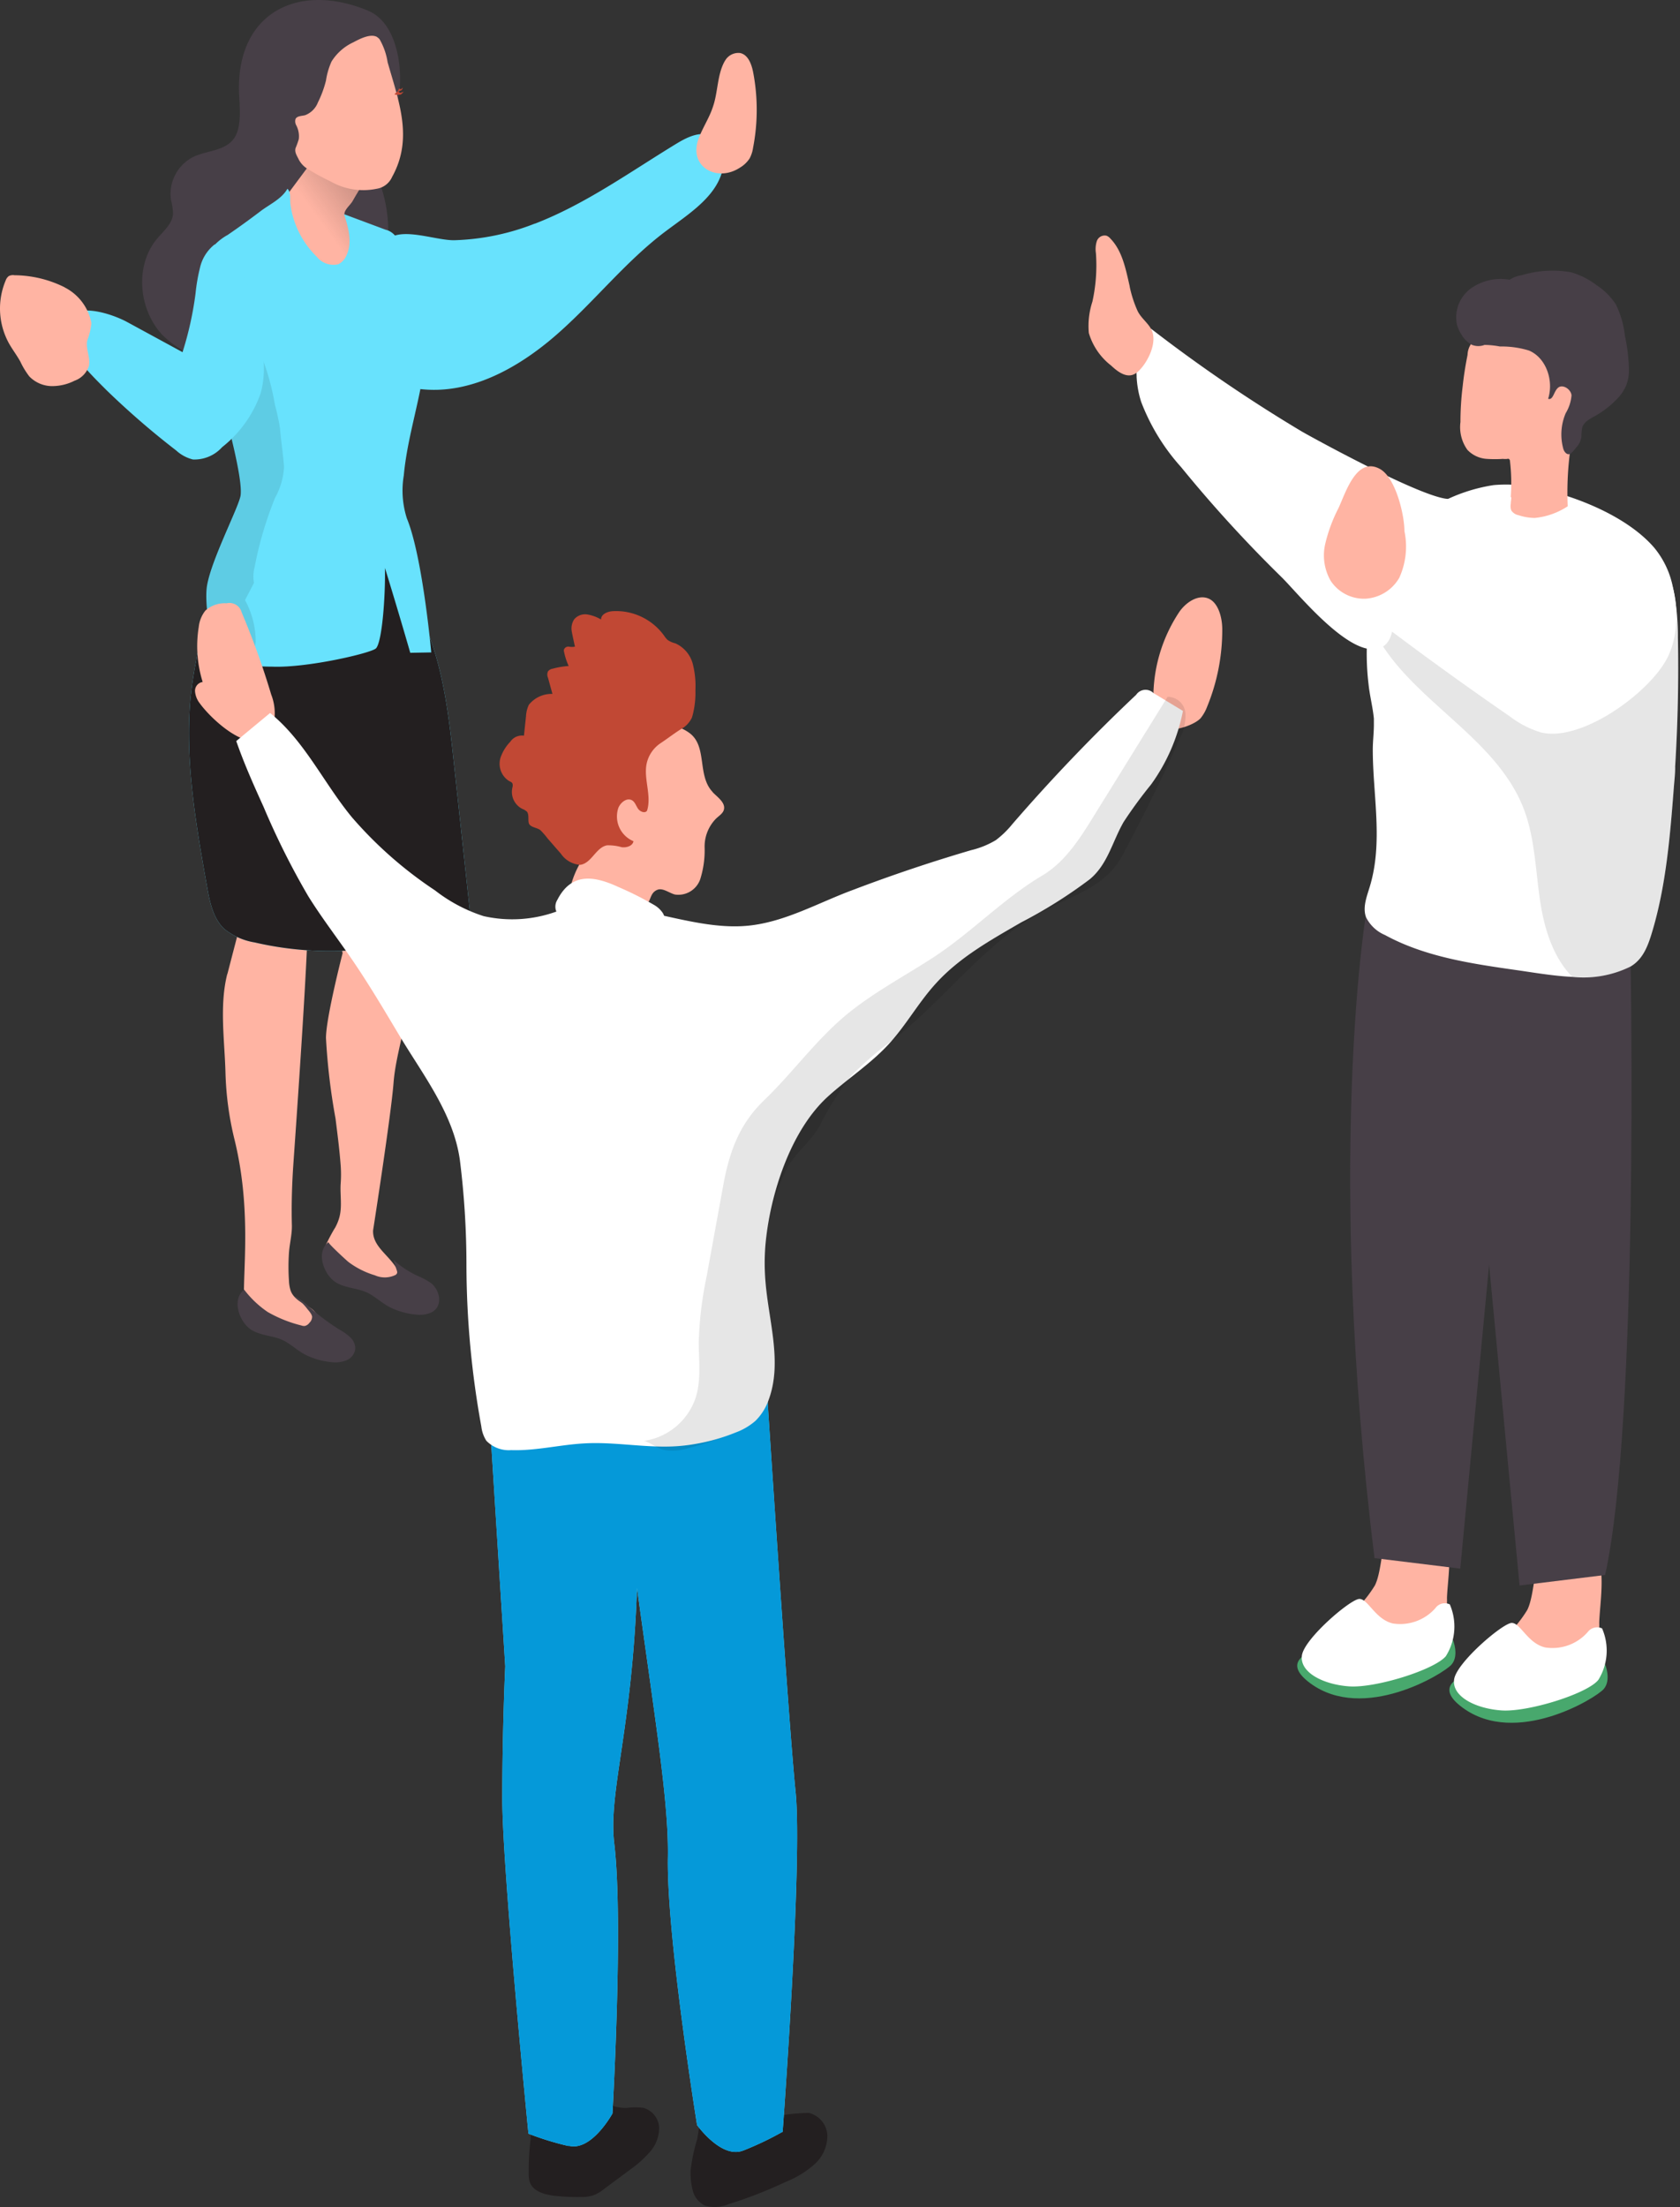 <svg xmlns="http://www.w3.org/2000/svg" xmlns:xlink="http://www.w3.org/1999/xlink" width="260.621" height="342.253" viewBox="0 0 260.621 342.253"><rect x="0" y="0" width="260.621" height="342.253" fill="#333333" stroke="none"/><defs><linearGradient id="a" x1="4.496" y1="-18.504" x2="5.912" y2="-18.575" gradientUnits="objectBoundingBox"><stop offset="0" stop-color="#231f20"/><stop offset="0.08" stop-color="#231f20" stop-opacity="0.69"/><stop offset="0.21" stop-color="#231f20" stop-opacity="0.322"/><stop offset="1" stop-color="#231f20" stop-opacity="0"/></linearGradient><linearGradient id="b" x1="1.108" y1="0.081" x2="0.521" y2="0.64" xlink:href="#a"/></defs><g transform="translate(-113.918 -121.218)"><g transform="translate(-20.983 -19.179)"><path d="M170.18,291.43l.83-3.2,2.17-8.31a1.967,1.967,0,0,1,.51-1.04c.32-.29,1.39,2.84,1.77,2.77a27.149,27.149,0,0,1,7.08.51c.62.12-1.91,35.58-2.15,39.06-.2,3.04-.29,6.11-.21,9.16.04,1.41-.35,2.85-.45,4.27a32.011,32.011,0,0,0,0,4.38,5.633,5.633,0,0,0,.26,1.52c.46,1.24,1.71,1.85,2.77,2.49a3.974,3.974,0,0,1,1.44,1.38,2.218,2.218,0,0,1,.17,1.94,2.811,2.811,0,0,1-2.31,1.39,6.4,6.4,0,0,1-2.91-.33,15.324,15.324,0,0,1-2.87-1.62c-.83-.52-2.25-.84-2.92-1.53-1.81-1.81,1.29-13.49-2.09-27.2a48.821,48.821,0,0,1-1.39-10.28c-.12-4.94-.97-10.46.28-15.36Z" fill="#ffb4a3"/><path d="M180.67,341.46l-.03-.06a10.589,10.589,0,0,1,1.87,1.33,33.514,33.514,0,0,0,5.13,3.9,8.15,8.15,0,0,1,1.62,1.17,2.374,2.374,0,0,1,.75,1.79,2.221,2.221,0,0,1-1.42,1.78,4.837,4.837,0,0,1-2.36.25,11.3,11.3,0,0,1-3.81-1.07c-1.2-.58-2.16-1.51-3.32-2.16-1.57-.88-3.55-.79-5.11-1.71-1.91-1.12-3.25-4.72-1.21-6.29a15.461,15.461,0,0,0,3.66,3.47,20.278,20.278,0,0,0,5.2,2.08,1.27,1.27,0,0,0,.54.08,1.225,1.225,0,0,0,.72-.49,1.317,1.317,0,0,0,.42-.94c-.04-.42-.54-.95-.8-1.28a7.568,7.568,0,0,0-1.38-1.39,1.792,1.792,0,0,1-.48-.47Z" fill="#473f47"/><path d="M186.84,330.87a7.646,7.646,0,0,0,.65-1.5c.55-1.77.14-3.63.26-5.42a19.228,19.228,0,0,0,0-2.84c-.18-2.42-.5-4.86-.8-7.27a98.432,98.432,0,0,1-1.48-12.47c0-3.17,2.58-13.16,2.58-13.16l-2.58-12.99h13.01s1.66,10.89,1.2,12.09a26.057,26.057,0,0,0-1.66,7.7c0,4.68-1.71,8.69-2.07,13.34-.4,5.1-3.17,22.84-3.17,22.84-.13,2.69,2.91,4.04,3.95,6.52.43,1.14.87,2.52.1,3.43s-2.51.6-3.67,0a32.235,32.235,0,0,0-5.06-2.77,6.44,6.44,0,0,1-1.98-.8,3.667,3.667,0,0,1-.65-4.16c.42-.87.87-1.73,1.37-2.56Z" fill="#ffb4a3"/><path d="M195.96,335.79a15.183,15.183,0,0,0,3.65,2.43,11.717,11.717,0,0,1,2.13,1.13c1.49,1.17,1.96,3.77-.07,4.64a4.709,4.709,0,0,1-2.36.25,11.3,11.3,0,0,1-3.81-1.07c-1.2-.58-2.16-1.51-3.32-2.16-1.57-.88-3.55-.79-5.11-1.71-1.91-1.12-3.25-4.72-1.21-6.29-.17.13,2.82,2.87,3.1,3.09a13.019,13.019,0,0,0,4.09,2.06,3.792,3.792,0,0,0,3.18-.04.561.561,0,0,0,.29-.37.843.843,0,0,0-.04-.27c-.18-.57-.36-1.13-.53-1.7Z" fill="#473f47"/><path d="M191.98,142.05c4.22,1.73,5.25,7.96,4.94,11.91-.37,4.94-4.52,9.89-3.09,14.85a21.749,21.749,0,0,1,1.29,7.95c-.28,2.69-1.94,5.44-4.56,6.08a7.715,7.715,0,0,0-1.83.48,4.527,4.527,0,0,0-1.66,2.15,20.793,20.793,0,0,1-11.95,10.48,14.966,14.966,0,0,1-15.06-3.64c-3.7-4-4.27-10.78-.76-14.93,1.01-1.19,2.35-2.3,2.45-3.85a10.062,10.062,0,0,0-.32-2.11,6.432,6.432,0,0,1,3.48-6.7c1.95-.93,4.45-.89,5.96-2.45s1.27-4.53,1.14-6.93c-.73-12.71,8.85-17.88,19.97-13.3Z" fill="#473f47"/><path d="M164.51,248.09c-1.01,9.92.76,20.04,2.53,29.92.42,2.33.93,4.82,2.65,6.44a10.116,10.116,0,0,0,4.7,2.09,51.778,51.778,0,0,0,33.55-3.5l-2.66-24.64c-.71-6.55-1.47-13.25-3.82-19.46-.43-1.15-7.22-12.55-5.62-13.53-3.21,1.98-6.93,1.69-10.62,2.55a48.194,48.194,0,0,0-12.47,4.85,12.591,12.591,0,0,0-7.41,10.04c-.36,1.73-.63,3.49-.82,5.25Z" fill="#68e2fd"/><path d="M164.51,248.09c-1.01,9.92.76,20.04,2.53,29.92.42,2.33.93,4.82,2.65,6.44a10.116,10.116,0,0,0,4.7,2.09,51.778,51.778,0,0,0,33.55-3.5l-2.66-24.64c-.71-6.55-1.47-13.25-3.82-19.46-.43-1.15-7.22-12.55-5.62-13.53-3.21,1.98-6.93,1.69-10.62,2.55a48.194,48.194,0,0,0-12.47,4.85,12.591,12.591,0,0,0-7.41,10.04c-.36,1.73-.63,3.49-.82,5.25Z" fill="url(#a)"/><path d="M191.77,168.21c-.18-.1-1.99,3.04-2.15,3.33-.42.77-1.73,1.66-1.14,2.51,1,1.42,2.21,2.6,3.27,3.97a8.121,8.121,0,0,1,1.25,1.99,2.748,2.748,0,0,1-.04,2.28,3.137,3.137,0,0,1-2.56,1.39,7.369,7.369,0,0,1-4.66-1.24c-2.18-1.43-2.92-3.6-4.45-5.53q-1.7-2.13-3.32-4.31l6.48-8.71,7.33,4.31Z" fill="#ffb4a3"/><path d="M191.77,168.21c-.18-.1-1.99,3.04-2.15,3.33-.42.77-1.73,1.66-1.14,2.51,1,1.42,2.21,2.6,3.27,3.97a8.121,8.121,0,0,1,1.25,1.99,2.748,2.748,0,0,1-.04,2.28,3.137,3.137,0,0,1-2.56,1.39,7.369,7.369,0,0,1-4.66-1.24c-2.18-1.43-2.92-3.6-4.45-5.53q-1.7-2.13-3.32-4.31l6.48-8.71,7.33,4.31Z" fill="url(#b)"/><path d="M198.54,241.61s-1.72-6-3.92-13.14c.08,4.6-.46,11.5-1.39,12.47-.72.73-10.64,3.05-16.08,2.84-1.57,0-3.07-.12-4.39-.21-2.6-.14-4.43-.26-4.43-.26s-1.7-7.8-1.39-11.52,4.74-12.2,5.25-14.4c.44-1.93-1.39-9.07-1.83-10.8l-.11-.39a44.307,44.307,0,0,0-.44-4.76,56.659,56.659,0,0,1-1.52-7.87,45.07,45.07,0,0,0-.44-5.32c-.25-1.39-.72-2.77-1.02-4.16a6.678,6.678,0,0,1,0-3.81,8.348,8.348,0,0,1,3.39-3.45c1.7-1.16,3.38-2.38,5.03-3.63,1.39-1.08,3.32-1.91,4.24-3.53.58.53.36,1.61.46,2.35a13.971,13.971,0,0,0,4.07,8.17,3.318,3.318,0,0,0,3.38,1.18,2.757,2.757,0,0,0,1.26-1.39c.93-1.98.29-4.31-.39-6.37l6.45,2.41a2.772,2.772,0,0,1,2.09,2.37c1.2,4.42,2.27,8.89,3.17,13.38a19.032,19.032,0,0,1,.51,6.93c-.86,5.18-2.47,10.19-2.95,15.44a14.148,14.148,0,0,0,.48,6.65c2.45,5.94,3.78,20.78,3.78,20.78l-3.27.06Z" fill="#68e2fd"/><path d="M174.42,228.28a5.463,5.463,0,0,0-.12,2.51l-1.39,2.67a13.451,13.451,0,0,1,1.66,6.41,5.394,5.394,0,0,1-1.91,3.68c-2.6-.14-4.43-.26-4.43-.26s-1.7-7.8-1.39-11.52,4.74-12.2,5.25-14.4c.44-1.93-1.39-9.07-1.83-10.8.42-1.47.86-2.95,1.29-4.42l2.77-9.21a39.058,39.058,0,0,1,3.24,10.28,31.656,31.656,0,0,1,.78,3.63c.08,1.22.57,4.75.62,5.97a11.017,11.017,0,0,1-1.39,4.78,56.814,56.814,0,0,0-3.16,10.69Z" fill="#020202" opacity="0.1"/><path d="M217.89,175.08c7.89-3.05,14.82-8.07,22.06-12.47,1.62-.97,3.6-1.93,5.29-1.11a4.316,4.316,0,0,1,1.88,4.6c-.69,4.6-5.26,7.38-8.99,10.19-6.25,4.7-11.08,10.96-17.01,16.11s-13.42,9.28-21.18,8.31a5.335,5.335,0,0,1-2.87-1.04,5.641,5.641,0,0,1-1.39-1.99c-1.79-3.91-5.14-18.13,0-20.57,2.49-1.19,7.02.58,9.7.54a36.9,36.9,0,0,0,12.49-2.58Z" fill="#68e2fd"/><path d="M193.43,146.18a1.174,1.174,0,0,1,.37.33,10.262,10.262,0,0,1,1.23,3.52c1.7,6.02,4.03,11.79.71,17.78a3.149,3.149,0,0,1-2.4,1.86,10.219,10.219,0,0,1-7.16-1.14,35.381,35.381,0,0,1-3.63-1.98,3.749,3.749,0,0,1-1.29-1.39c-.26-.57-.69-1.12-.51-1.79a13.524,13.524,0,0,0,.5-1.39,3.643,3.643,0,0,0-.39-2.15,1.28,1.28,0,0,1-.12-.96c.22-.51.96-.47,1.5-.61a3.449,3.449,0,0,0,1.98-1.98,16.428,16.428,0,0,0,1.25-3.39,11.229,11.229,0,0,1,.86-2.95,7.868,7.868,0,0,1,3.38-2.98c.89-.47,2.69-1.45,3.73-.8Z" fill="#ffb4a3"/><path d="M196.13,154.96l.54-.47s.15.33.35.3a3.025,3.025,0,0,0,.5-.19s-.3.43-.51.47a4.12,4.12,0,0,1-.86,0v-.11Z" fill="#c14834"/><path d="M196.61,154.53l.22-.42s.19.17.3.1a1.947,1.947,0,0,0,.26-.24s-.08.33-.21.42a2.187,2.187,0,0,1-.55.17l-.03-.03Z" fill="#c14834"/><path d="M165.9,182.02a27.907,27.907,0,0,0-.66,3.85,51.988,51.988,0,0,1-2.02,9.14l-8.66-4.71c-2.09-1.12-7.87-3.23-9.5-.14s4.39,8.74,6.27,10.65a125.642,125.642,0,0,0,10.91,9.45,5.942,5.942,0,0,0,2.59,1.39,5.772,5.772,0,0,0,4.53-1.91,18.384,18.384,0,0,0,5.96-8.31c1.01-3.5.35-7.24-.37-10.82-.96-4.76-2.44-10.1-6.75-12.31a6.412,6.412,0,0,0-2.3,3.73Z" fill="#68e2fd"/><path d="M144.93,184.95a17.687,17.687,0,0,0-7.78-1.87,1.405,1.405,0,0,0-.9.14,1.438,1.438,0,0,0-.46.65,11.2,11.2,0,0,0,.46,9.7c.55,1,1.26,1.91,1.81,2.91a12.166,12.166,0,0,0,1.39,2.29,4.936,4.936,0,0,0,3.37,1.5,7.683,7.683,0,0,0,3.64-.83,3.6,3.6,0,0,0,2.24-2.31c.25-1.39-.54-2.59-.26-3.96a9.55,9.55,0,0,0,.64-2.67,7.828,7.828,0,0,0-4.14-5.53Z" fill="#ffb4a3"/><path d="M247.38,149.81a2.374,2.374,0,0,1,2.34-1.19c1.23.26,1.76,1.7,2.01,2.94a30.857,30.857,0,0,1,0,11.73,5.117,5.117,0,0,1-.53,1.66,4.58,4.58,0,0,1-1.52,1.45c-3.5,2.29-7.89-.07-6.47-4.31.61-1.79,1.72-3.35,2.3-5.17.78-2.22.65-5.08,1.87-7.12Z" fill="#ffb4a3"/></g><g transform="translate(33 8)"><path d="M301.56,347.23c-6.93-1.55-5.54,8.21-7.35,11.84a19.431,19.431,0,0,1-4.25,4.88,8.727,8.727,0,0,0-3.1,5.54,2.192,2.192,0,0,0,.25,1.18,2.322,2.322,0,0,0,1.39.82,15.831,15.831,0,0,0,11.77-1.16,9.124,9.124,0,0,0,4.07-3.8,13.02,13.02,0,0,0,1.05-5.54c.14-4.04,1.94-12.47-3.82-13.75Z" fill="#ffb4a3"/><path d="M295.5,367.33s-19.58.84-11.3,6.93,20.69-1.51,21.9-2.91.22-3.81.22-3.81Z" fill="#48a86d"/><path d="M305.23,370.03c-1.75,2.13-10.94,4.99-15.01,4.7s-7.73-2.19-7.33-4.82,7.59-8.77,8.93-8.74,2.44,3.14,5.15,3.8a7.281,7.281,0,0,0,6.63-2.38,1.783,1.783,0,0,1,2.23-.57,8.641,8.641,0,0,1-.61,8.02Z" fill="#fff"/><path d="M325.19,351.1c-6.93-1.61-5.54,8.16-7.34,11.77a19.3,19.3,0,0,1-4.25,4.89,8.67,8.67,0,0,0-3.09,5.54,1.954,1.954,0,0,0,.24,1.16,2.217,2.217,0,0,0,1.39.83,15.989,15.989,0,0,0,11.79-1.16,9.215,9.215,0,0,0,4.04-3.75,12.862,12.862,0,0,0,1.04-5.54c.12-4.11,1.94-12.52-3.81-13.74Z" fill="#ffb4a3"/><path d="M319.11,371.1s-19.6.82-11.3,6.93,20.69-1.48,21.9-2.89.22-3.81.22-3.81l-10.82-.22Z" fill="#48a86d"/><path d="M328.85,373.75c-1.75,2.15-10.94,5-15.01,4.71s-7.73-2.19-7.34-4.82,7.6-8.77,8.95-8.75,2.44,3.14,5.15,3.8a7.263,7.263,0,0,0,6.62-2.38,1.835,1.835,0,0,1,2.23-.57,8.611,8.611,0,0,1-.6,8.02Z" fill="#fff"/><path d="M307.45,262.25l9.2,96.84,13.27-1.63c5.25-23.63,3.96-94.34,3.96-94.34Z" fill="#473f47"/><path d="M316.65,259.63l-9.2,96.84-13.3-1.63c-7.59-61.29-1.39-99.43-1.39-99.43l23.88,4.22Z" fill="#473f47"/><path d="M340.79,232.18c0,.98-.11,1.97-.19,2.94-.57,7.42-1.18,15.11-3.28,22.27-.66,2.24-1.39,4.5-3.45,5.71a16.479,16.479,0,0,1-9.03,1.61c-3.02-.15-6.08-.69-8.63-1.05-7.01-1-14.21-2.05-20.43-5.44a5.813,5.813,0,0,1-2.95-2.77c-.55-1.52.11-3.17.58-4.72,2.11-6.93.47-14.2.47-21.26,0-1.27.17-2.59.17-3.86v-.96c-.17-1.77-.64-3.53-.83-5.35a39.455,39.455,0,0,1,.08-10.01v-.08a6.787,6.787,0,0,1,.12-.89,41.049,41.049,0,0,1,3.46-11.19c1.52-3.07,4.29-4.38,7.4-5.91a26.274,26.274,0,0,1,8.31-2.77,21.364,21.364,0,0,1,6.18.33c6.25,1.19,14.49,4.42,18.75,9.35a13.781,13.781,0,0,1,2.85,5.83,36.684,36.684,0,0,1,.84,8.09q.2,10.05-.43,20.15Z" fill="#fff"/><path d="M340.79,232.18c0,.98-.11,1.97-.19,2.94-.57,7.42-1.18,15.11-3.28,22.27-.66,2.24-1.39,4.5-3.45,5.71a16.479,16.479,0,0,1-9.03,1.61c-2.89-2.91-4.29-7.24-4.94-11.39-.78-4.93-.82-10.06-2.62-14.71-4.63-11.97-19.39-17.51-24.02-29.4v-.1h0l22.16,4.5c3.23.65,13.27,4.16,15.73,1.51,1.27-1.39,1.39-4.29,2.66-5.94a22.324,22.324,0,0,1,5.9-5.01c.19-.12.39-.25.6-.36a36.684,36.684,0,0,1,.84,8.09q.27,10.2-.36,20.29Z" fill="#020202" opacity="0.1"/><path d="M257.24,171.58a15.185,15.185,0,0,0,.71,3.96,32.3,32.3,0,0,0,6.19,10.11,205.911,205.911,0,0,0,15.57,17.05c2.63,2.58,11.19,13.3,15.64,10.84,1.47-.8,1.65-2.77,1.81-4.46a25.5,25.5,0,0,1,3.48-10.1c.91-1.63,1.94-3.21,2.95-4.81.75-1.19,2.69-2.65,2.88-3.99-.4,2.77-22.09-9.16-23.64-10.07a236.978,236.978,0,0,1-23.34-15.91,10.861,10.861,0,0,0-2.24,7.37Z" fill="#fff"/><path d="M307.48,178.62a44.665,44.665,0,0,1,.35-5.54c.17-1.61.43-3.23.75-4.82a3.247,3.247,0,0,1,1.23-2.45,15.218,15.218,0,0,1,8.31-2.27,6.68,6.68,0,0,1,7.62,5.54,5.658,5.658,0,0,1,.08,1.01c.44,4.07-.62,8.13-1.2,12.17a49.2,49.2,0,0,0-.5,9.47,11.307,11.307,0,0,1-5.11,1.81,8.279,8.279,0,0,1-2.52-.43,1.72,1.72,0,0,1-1.12-.73,1.979,1.979,0,0,1-.08-1.05c0-.33.08-.65.08-1h0a29.3,29.3,0,0,0-.11-5.54.551.551,0,0,0-.17-.42.585.585,0,0,0-.37,0h-.51a18.293,18.293,0,0,1-2.77,0,4.526,4.526,0,0,1-2.88-1.39,6.039,6.039,0,0,1-1.07-4.38Z" fill="#ffb4a3"/><path d="M311.26,166.69a2.687,2.687,0,0,1-2.01,0,4.143,4.143,0,0,1-1.61-1.58,6.134,6.134,0,0,1-.68-1.47,5.531,5.531,0,0,1,2.08-5.65,7.975,7.975,0,0,1,6.08-1.39,4.452,4.452,0,0,1,1.81-.69,16.544,16.544,0,0,1,7.69-.47,11.988,11.988,0,0,1,4.03,2.04,9.962,9.962,0,0,1,2.94,2.95,14.348,14.348,0,0,1,1.39,4.79,27.792,27.792,0,0,1,.64,5.46,6.477,6.477,0,0,1-.44,2.34,7.051,7.051,0,0,1-1.54,2.2,14.537,14.537,0,0,1-3.21,2.47c-.83.46-1.79.93-2.06,1.83a6.959,6.959,0,0,0-.12,1.29,2.894,2.894,0,0,1-.72,1.7c-.28.3-.78,1.07-1.19,1.14s-.78-.4-.9-.82a8.376,8.376,0,0,1,.37-5.54,6.337,6.337,0,0,0,.9-2.77c-.1-.98-1.39-1.76-2.08-1.18s-.76,1.99-1.55,1.72c.9-2.77-.28-6.37-2.99-7.49a14.5,14.5,0,0,0-4.49-.62,13.343,13.343,0,0,0-2.19-.24h-.14Z" fill="#473f47"/><path d="M314.15,184.31a31.161,31.161,0,0,0,6.27-1.86c.18,6.54-5.14,7.88-5.14,7.88h0a29.3,29.3,0,0,0-.11-5.54.551.551,0,0,0-.17-.42.585.585,0,0,0-.37,0h-.48v-.07Z" fill="#ffb4a3"/><path d="M297.53,188.26a6.051,6.051,0,0,0-.78,6.93,15.693,15.693,0,0,0,5.14,5.36,102.893,102.893,0,0,0,30.39,15.46,9.81,9.81,0,0,0,4.61.64c5.54-.96,5.3-7.51,3.52-11.4-1.69-3.67-3.6-5.39-7.66-5.84-6.34-.73-12.13-.86-18.24-3.05a125.707,125.707,0,0,1-16.98-8.09Z" fill="none"/><path d="M320.07,226.83a15.229,15.229,0,0,1-4.97-2.55q-10.9-7.5-21.44-15.54c-1.91-1.47-4-3.27-4.09-5.68-.08-2.65,2.44-4.78,5.06-5.21a16.517,16.517,0,0,1,7.74,1.2l15.91,5.19a4.2,4.2,0,0,0,2.27.28,4.1,4.1,0,0,0,2.09-1.76c2.29-2.92,5.26-5.79,8.98-5.97,9-.43,11.2,12.17,7.94,18.48-2.87,5.51-13.3,12.98-19.49,11.55Z" fill="#fff"/><path d="M256.18,157.66c-.61-2.65-1.14-5.54-3.01-7.45a1.466,1.466,0,0,0-.6-.44,1.292,1.292,0,0,0-1.5.84,4.077,4.077,0,0,0-.14,1.87,26.08,26.08,0,0,1-.55,7.53,12.071,12.071,0,0,0-.55,4.85,9.944,9.944,0,0,0,3.45,5.04c.97.91,2.26,1.91,3.49,1.39a2.709,2.709,0,0,0,.87-.62c1.39-1.39,2.87-4.39,1.9-6.34-.51-1.02-1.63-1.8-2.16-2.92a18.15,18.15,0,0,1-1.21-3.74Z" fill="#ffb4a3"/><path d="M298.79,195.58a11.7,11.7,0,0,1-.8,7.24,6.5,6.5,0,0,1-5.22,3.24,6.189,6.189,0,0,1-5.42-2.77,7.934,7.934,0,0,1-.84-5.76,24.3,24.3,0,0,1,2.06-5.54c1.09-2.34,2.77-7.96,6.34-6.09,2.49,1.27,3.88,7.11,3.88,9.68Z" fill="#ffb4a3"/></g><g transform="translate(10.438 32.385)"><path d="M185.61,427.01l.08.28c.55,1.39,2.29,1.87,3.78,2.05a32.1,32.1,0,0,0,4.16.19,5.622,5.622,0,0,0,1.95-.28,6.384,6.384,0,0,0,1.66-1l4.03-2.99a17.216,17.216,0,0,0,3.07-2.77,5.573,5.573,0,0,0,1.39-3.79,3.36,3.36,0,0,0-2.42-2.99,9.741,9.741,0,0,0-2.53,0c-1.72.08-4.16-.64-4.79-2.38a3.674,3.674,0,0,0-1.16-1.94,2.873,2.873,0,0,0-1.87-.22,13.759,13.759,0,0,0-4.16.8,4.775,4.775,0,0,0-2.85,2.91,7.442,7.442,0,0,0-.17,1.88,36.8,36.8,0,0,1,0,3.93,39.173,39.173,0,0,0-.28,4.96,4.784,4.784,0,0,0,.11,1.36Z" fill="#231f20"/><path d="M224.75,427.47a66.837,66.837,0,0,1-8.31,3.19,5.34,5.34,0,0,1-3.59.21,3.58,3.58,0,0,1-1.91-2.38,10.587,10.587,0,0,1-.32-3.12,26.922,26.922,0,0,1,1.01-4.78c.25-1.39.44-2.89.65-4.35.29-2.08.57-4.16.82-6.25l7.26,1.55c.76.17,1.48,3.09,1.94,3.71a3.856,3.856,0,0,0,2.91,1.54,29.461,29.461,0,0,1,3.75-.3,3.756,3.756,0,0,1,2.87,3.56,5.95,5.95,0,0,1-1.95,4.36,14.807,14.807,0,0,1-4.16,2.63l-.97.43Z" fill="#231f20"/><path d="M224.87,419.42a48.146,48.146,0,0,1-5.93,2.84l-.19.07c-3.37,1.32-7.13-3.95-7.13-3.95s-4.74-29.34-4.53-41.48c.15-8.31-1.81-20.24-4.79-41.81-.76,22.05-4.49,31.72-3.53,39.63,1.45,12.01-.28,41.86-.28,41.86s-3.17,5.8-6.66,5.03h-.21a45.236,45.236,0,0,1-6.16-1.9s-4.06-41.08-4.06-51.94.46-20.53.46-20.53l-2.17-34.36,9.06-13.14.73-.3.71-.69,10.03-7.35s0,1.72-.19,4.65l7.78,4.16.76.57.75.18,13.05,2.33s3.42,52.63,4.53,63.41-2.01,52.76-2.01,52.76Z" fill="#68e2fd"/><path d="M224.87,419.42a48.146,48.146,0,0,1-5.93,2.84l-.19.07c-3.37,1.32-7.13-3.95-7.13-3.95s-4.74-29.34-4.53-41.48c.15-8.31-1.81-20.24-4.79-41.81-.76,22.05-4.49,31.72-3.53,39.63,1.45,12.01-.28,41.86-.28,41.86s-3.17,5.8-6.66,5.03h-.21a45.236,45.236,0,0,1-6.16-1.9s-4.06-41.08-4.06-51.94.46-20.53.46-20.53l-2.17-34.36,9.06-13.14.73-.3.71-.69,10.03-7.35s0,1.72-.19,4.65l7.78,4.16.76.57.75.18,13.05,2.33s3.42,52.63,4.53,63.41-2.01,52.76-2.01,52.76Z" fill="#0599d9"/><path d="M214.04,211.69c.82.83,2.06,1.66,1.72,2.77-.19.58-.8.91-1.27,1.39a6.178,6.178,0,0,0-1.7,4.49,14.816,14.816,0,0,1-.69,4.86,3.592,3.592,0,0,1-3.92,2.35c-.96-.26-1.9-1.09-2.77-.71s-.93,1.16-1.29,1.81a5,5,0,0,1-4.81,2.17,14.627,14.627,0,0,1-5.25-1.8,3.772,3.772,0,0,1-1.72-1.39,2.743,2.743,0,0,1-.19-1.87,14.619,14.619,0,0,1,2.77-5.15,21.929,21.929,0,0,0,3.48-10.21c.19-2.53,0-5.33,1.63-7.29,2.2-2.66,7.53-2.65,10.29-.69,2.99,2.04,1.22,6.63,3.73,9.25Z" fill="#ffb4a3"/><path d="M210.77,200.21a3.892,3.892,0,0,1-1.39,1.54c-1.2.71-2.24,1.55-3.42,2.33a5.117,5.117,0,0,0-2.17,3.19c-.48,2.35.8,4.94.07,7.27-.29.47-1.07.18-1.39-.28s-.47-1.04-.94-1.32c-.79-.46-1.77.32-2.12,1.16a4.158,4.158,0,0,0,2.34,5.18c-.11.73-1.08,1.04-1.83.93a7.569,7.569,0,0,0-2.27-.29c-1.73.32-2.38,2.77-4.16,3.03a3.964,3.964,0,0,1-2.99-1.72l-2.09-2.4a11.218,11.218,0,0,0-1.11-1.27c-.47-.36-1.26-.39-1.65-.83s0-1.48-.42-2.02a2.216,2.216,0,0,0-.72-.44,2.939,2.939,0,0,1-1.52-3.39,1.057,1.057,0,0,0,0-.5c-.07-.24-.33-.33-.55-.44a3.168,3.168,0,0,1-1.18-3.96,6.541,6.541,0,0,1,1.39-2.13,2.157,2.157,0,0,1,2.11-.93l.32-3.02a4.71,4.71,0,0,1,.44-1.77,4.516,4.516,0,0,1,3.66-1.69l-.69-2.51a1.2,1.2,0,0,1,0-.98,1.118,1.118,0,0,1,.73-.42,12.987,12.987,0,0,1,2.48-.42,9.844,9.844,0,0,1-.71-2.17.635.635,0,0,1,0-.43.733.733,0,0,1,.75-.4,2.425,2.425,0,0,0,.93,0s-.46-2.11-.48-2.3a2.578,2.578,0,0,1,.36-1.93,2.222,2.222,0,0,1,2.04-.76,6.21,6.21,0,0,1,2.13.78c0-.82.97-1.23,1.8-1.29a9.185,9.185,0,0,1,8.02,3.85,3.3,3.3,0,0,0,.51.61,3.5,3.5,0,0,0,1.2.53,4.848,4.848,0,0,1,2.69,3.14,13.891,13.891,0,0,1,.42,4.16,13.494,13.494,0,0,1-.29,3.23,7.944,7.944,0,0,1-.29,1.09Z" fill="#c14834"/><path d="M199.31,226.34a50.213,50.213,0,0,1,5.54,2.77,4.067,4.067,0,0,1,1.39,1.22,1.96,1.96,0,0,1,.19,1.93c-.5.87-1.65.55-2.52.25a33.858,33.858,0,0,0-12.63-1.75,1.6,1.6,0,0,1-1.52-.64,1.97,1.97,0,0,1,.17-1.72c2.23-4.39,5.83-3.68,9.39-2.06Z" fill="#fff"/><path d="M134.56,198.01a3.5,3.5,0,0,1-.82-1.91,1.385,1.385,0,0,1,1.18-1.51,18.621,18.621,0,0,1-.61-8.52,4.908,4.908,0,0,1,1.04-2.56,4.481,4.481,0,0,1,3.28-1.12,1.953,1.953,0,0,1,2.34,1.41,121.344,121.344,0,0,1,4.58,12.73,8.006,8.006,0,0,1,.44,4.25c-1.76,6.79-9.13.32-11.44-2.77Z" fill="#ffb4a3"/><path d="M286.5,183.62c1.01-1.39,2.77-2.58,4.35-2.01s2.23,2.89,2.24,4.76a31.259,31.259,0,0,1-2.34,12.04,6.454,6.454,0,0,1-1.01,1.79c-.98,1.09-4.58,2.35-5.93,1.39-1.07-.8-1.39-4.16-1.39-5.47a24.02,24.02,0,0,1,4.07-12.49Z" fill="#ffb4a3"/><path d="M261.97,231.83c-4.78,2.77-9.57,5.42-13.25,9.45-2.77,3.01-4.72,6.63-7.49,9.6s-6.23,5.22-9.25,7.94c-5.89,5.3-9.07,15.33-9.76,23.1a34.16,34.16,0,0,0,0,5.54c.48,6.19,2.66,12.59.51,18.43a8.536,8.536,0,0,1-2.06,3.28,9.818,9.818,0,0,1-3.09,1.81,29.3,29.3,0,0,1-6.16,1.76,26.571,26.571,0,0,1-3.67.4c-4.52.17-9-.72-13.5-.48-3.84.19-7.63,1.18-11.47,1.05a4.859,4.859,0,0,1-3.85-1.45,5.186,5.186,0,0,1-.78-2.22,140.832,140.832,0,0,1-2.31-24.93,131.082,131.082,0,0,0-1.01-16.32c-1.01-7.42-5.98-13.57-9.7-19.89-2.19-3.67-4.38-7.35-6.79-10.9s-4.86-6.69-7.04-10.19a119.306,119.306,0,0,1-6.93-13.85c-1.52-3.35-3.03-6.72-4.24-10.21l5.25-4.35c5.36,4.32,8.31,10.86,12.71,16.19a62.973,62.973,0,0,0,12.89,11.33,24.374,24.374,0,0,0,7.52,3.98,20.165,20.165,0,0,0,11.33-.72c9.5-3.25,20.1,3.23,29.85,2.19,5.68-.6,10.86-3.6,16.14-5.54,6.02-2.29,12.15-4.35,18.32-6.16a13.518,13.518,0,0,0,3.82-1.55,14.657,14.657,0,0,0,2.56-2.48,273.809,273.809,0,0,1,19.22-20.07,1.75,1.75,0,0,1,2.68-.26l4.57,2.77a28.858,28.858,0,0,1-4.96,11.43,70.379,70.379,0,0,0-4.24,5.79c-1.76,3.07-2.47,6.59-5.26,8.89a74.206,74.206,0,0,1-10.57,6.65Z" fill="#fff"/><path d="M246.72,246.03c-1.39,1.27-2.77,2.52-4.16,3.67a51.32,51.32,0,0,0-7.11,6.05,46.346,46.346,0,0,0-4.83,7.71c-1.39,2.45-3.96,4.36-5.14,6.72a32.971,32.971,0,0,0-3.24,17.26c.48,6.19,2.66,12.59.51,18.43a8.536,8.536,0,0,1-2.06,3.28,9.818,9.818,0,0,1-3.09,1.81,64.527,64.527,0,0,1-7.42,2.47,8.023,8.023,0,0,1-3.77.24c-.72-.14-2.55-1.39-3.05-1.39a9.962,9.962,0,0,0,8.06-6.77c.87-2.77.44-5.79.46-8.71a57.848,57.848,0,0,1,1.23-10.08l2.58-14.14c.96-5.22,2.51-9.45,6.34-13.14,4.68-4.5,8.41-9.89,13.63-13.95,4.02-3.13,8.55-5.54,12.8-8.31,6-3.99,10.72-9.02,16.75-12.6,3.52-2.11,5.8-5.72,7.95-9.2l11.45-18.49a2.77,2.77,0,0,1,2.77,2.59,7.746,7.746,0,0,1-.94,4c-2.66,6.04-5.62,11.97-8.71,17.78-2.56,4.83-6.72,5.97-11.47,8.39-7.71,3.8-13.3,10.51-19.54,16.37Z" fill="#020202" opacity="0.1"/></g></g></svg>